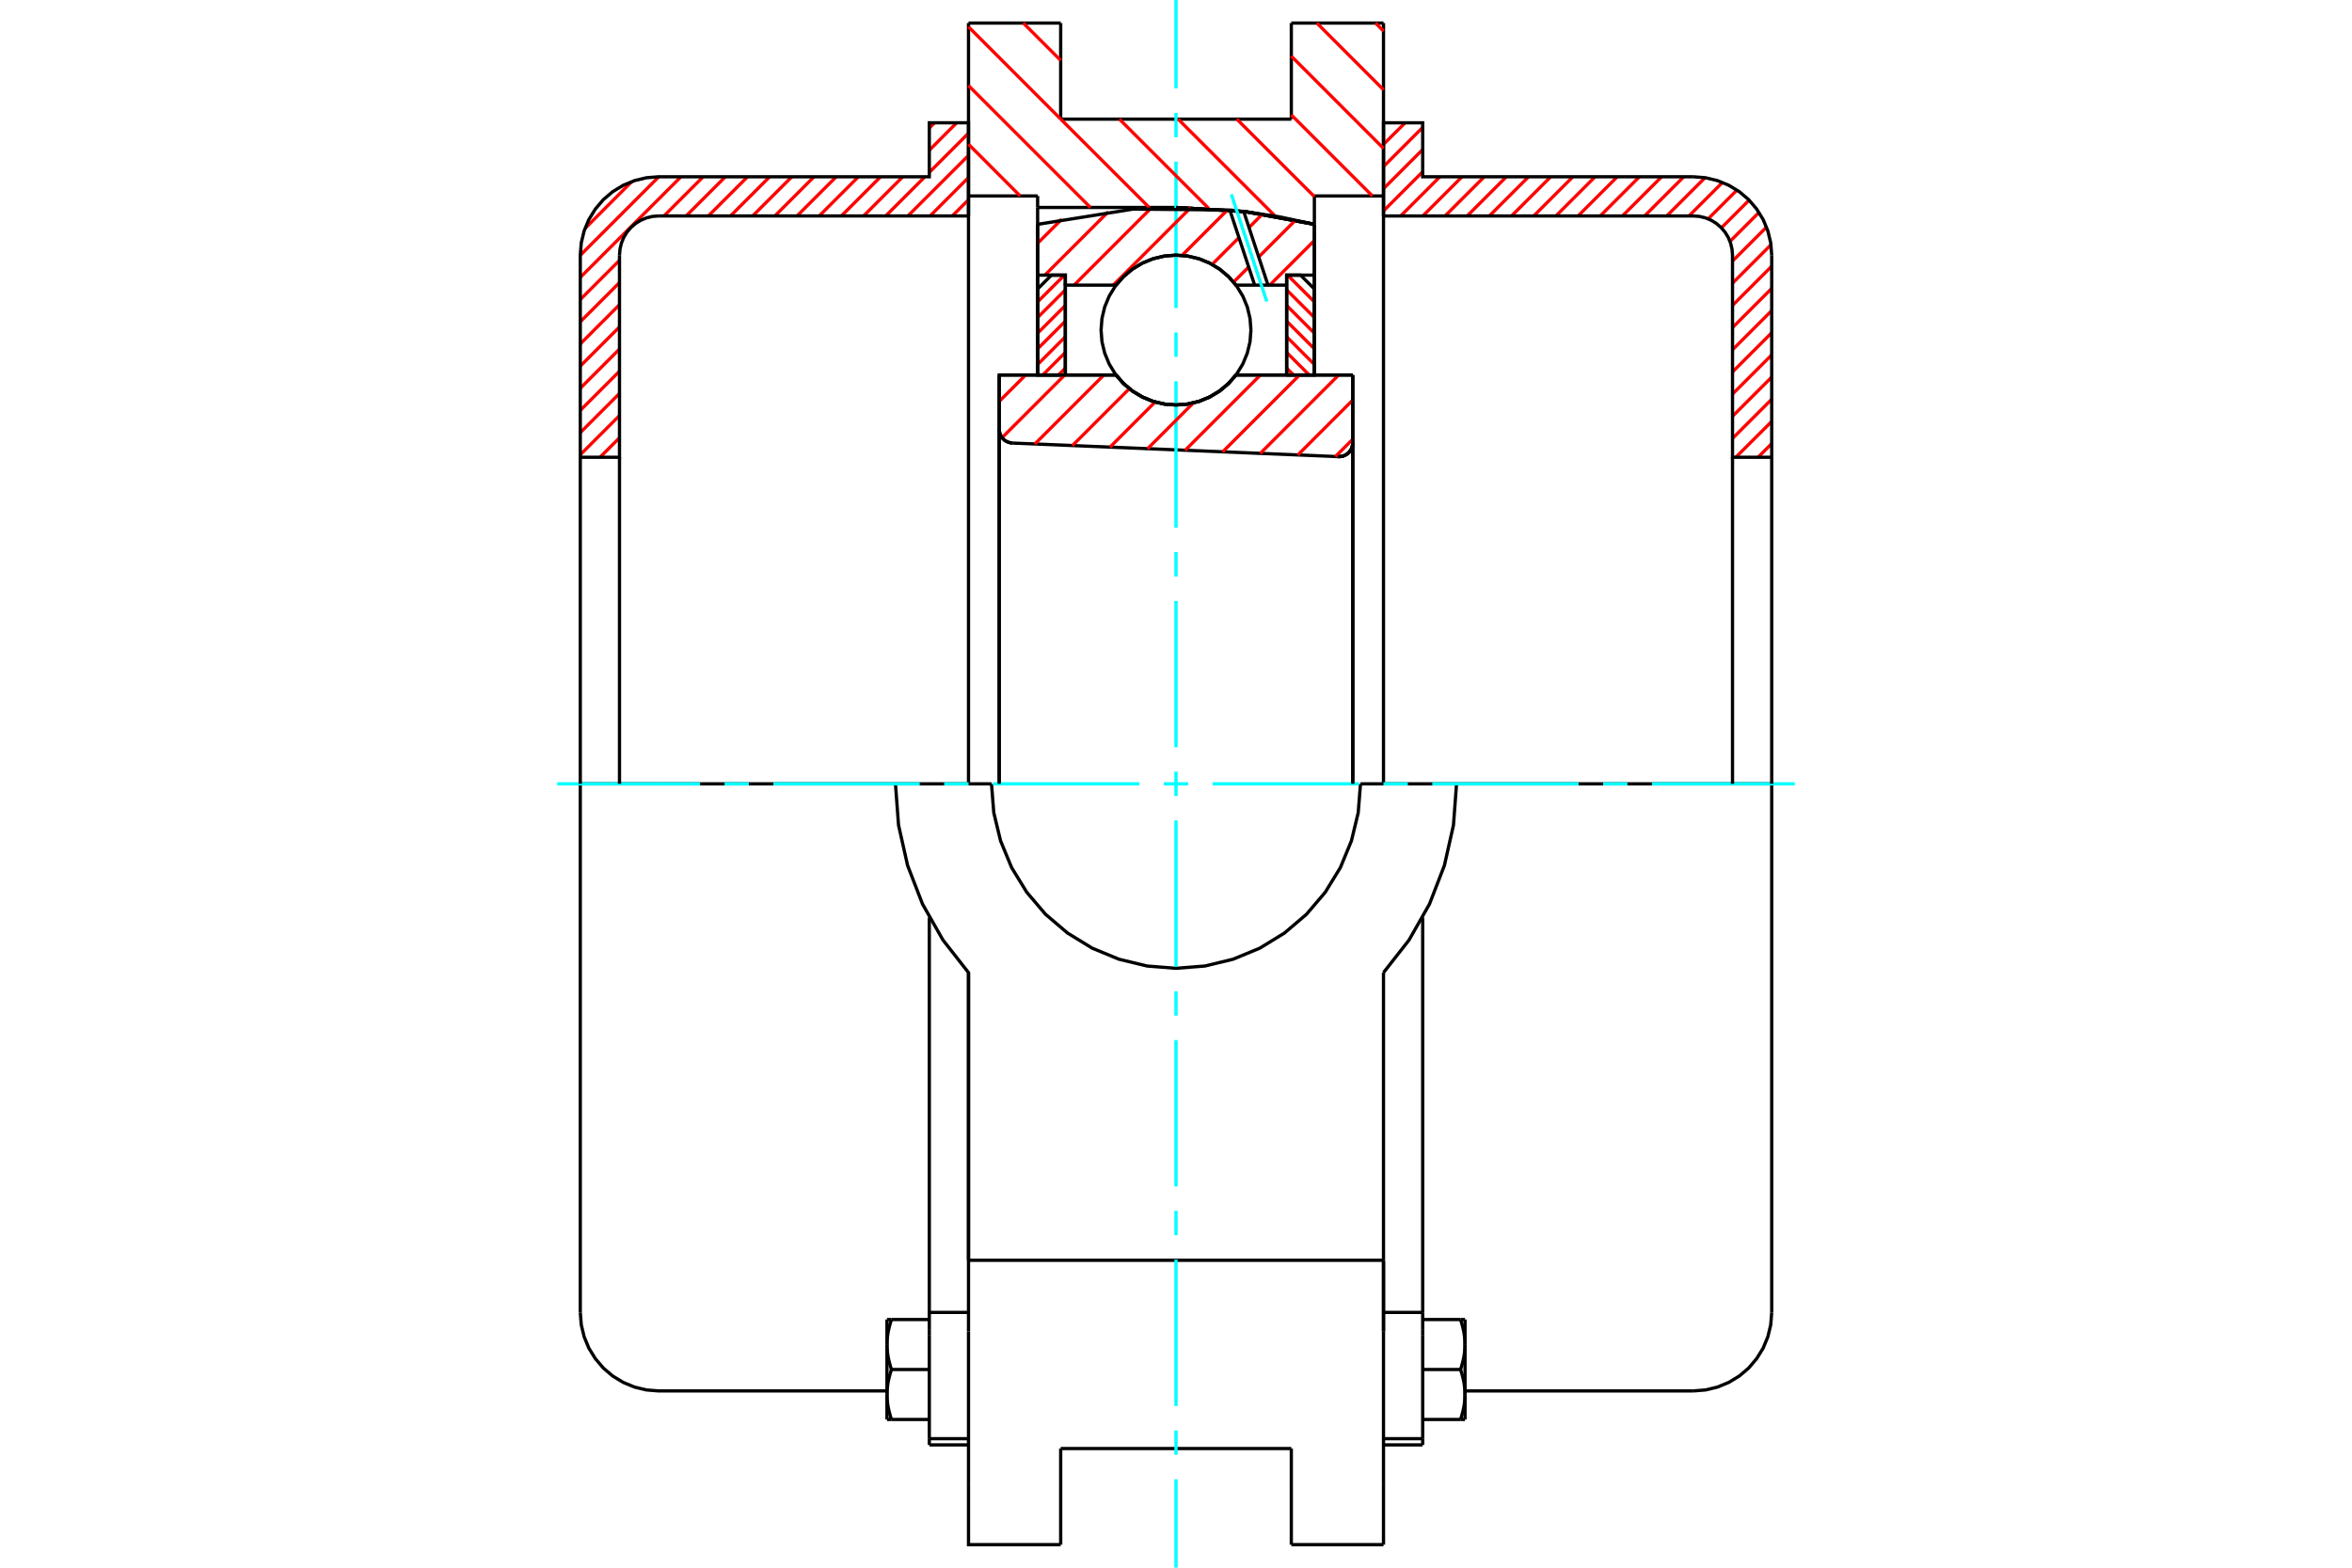 <?xml version="1.0" standalone="no"?>
<!DOCTYPE svg PUBLIC "-//W3C//DTD SVG 1.1//EN"
	"http://www.w3.org/Graphics/SVG/1.1/DTD/svg11.dtd">
<svg xmlns="http://www.w3.org/2000/svg" height="100%" width="100%" viewBox="0 0 36000 24000">
	<rect x="-1800" y="-1200" width="39600" height="26400" style="fill:#FFF"/>
	<g style="fill:none; fill-rule:evenodd" transform="matrix(1 0 0 1 0 0)">
		<g style="fill:none; stroke:#000; stroke-width:50; shape-rendering:geometricPrecision">
			<polyline points="20485,6991 20519,6989 20553,6983 20585,6971 20614,6954 20641,6932 20663,6907 20682,6878 20695,6846 20703,6813 20706,6779"/>
			<line x1="20706" y1="5741" x2="20706" y2="6779"/>
			<line x1="18918" y1="5741" x2="20706" y2="5741"/>
			<polyline points="17082,5741 17199,5874 17335,5988 17487,6079 17651,6146 17823,6186 18000,6200 18177,6186 18349,6146 18513,6079 18665,5988 18801,5874 18918,5741"/>
			<line x1="15294" y1="5741" x2="17082" y2="5741"/>
			<line x1="15294" y1="6571" x2="15294" y2="5741"/>
			<polyline points="15294,6571 15297,6604 15304,6635 15316,6665 15333,6693 15353,6718 15377,6740 15404,6757 15434,6770 15465,6779 15497,6783"/>
			<line x1="20485" y1="6991" x2="15497" y2="6783"/>
			<line x1="20706" y1="6779" x2="20706" y2="12000"/>
			<line x1="15294" y1="6571" x2="15294" y2="12000"/>
			<polyline points="20485,6991 20519,6989 20553,6983 20585,6971 20614,6954 20641,6932 20663,6907 20682,6878 20695,6846 20703,6813 20706,6779"/>
			<line x1="21176" y1="353" x2="21176" y2="3000"/>
			<line x1="19765" y1="353" x2="21176" y2="353"/>
			<line x1="19765" y1="1824" x2="19765" y2="353"/>
			<line x1="16235" y1="1824" x2="19765" y2="1824"/>
			<line x1="16235" y1="353" x2="16235" y2="1824"/>
			<line x1="14824" y1="353" x2="16235" y2="353"/>
			<line x1="14824" y1="3000" x2="14824" y2="353"/>
			<line x1="15882" y1="3000" x2="14824" y2="3000"/>
			<line x1="15882" y1="3176" x2="15882" y2="3000"/>
			<line x1="18000" y1="3176" x2="15882" y2="3176"/>
			<polyline points="20118,3434 19067,3241 18000,3176"/>
			<line x1="20118" y1="3000" x2="20118" y2="3434"/>
			<line x1="21176" y1="3000" x2="20118" y2="3000"/>
			<line x1="22294" y1="12000" x2="20824" y2="12000"/>
			<line x1="15176" y1="12000" x2="13706" y2="12000"/>
			<polyline points="15176,12000 15211,12442 15315,12873 15484,13282 15716,13660 16003,13997 16340,14284 16718,14516 17127,14685 17558,14789 18000,14824 18442,14789 18873,14685 19282,14516 19660,14284 19997,13997 20284,13660 20516,13282 20685,12873 20789,12442 20824,12000"/>
			<polyline points="13706,12000 13753,12632 13892,13250 14120,13840 14433,14391 14824,14890 14824,19294"/>
			<line x1="21176" y1="19294" x2="14824" y2="19294"/>
			<line x1="21176" y1="14890" x2="21176" y2="19294"/>
			<polyline points="21176,14890 21567,14391 21880,13840 22108,13250 22247,12632 22294,12000"/>
			<line x1="21176" y1="20382" x2="21176" y2="19294"/>
			<line x1="21176" y1="22724" x2="21176" y2="20382"/>
			<line x1="21176" y1="23647" x2="21176" y2="22724"/>
			<line x1="21176" y1="19313" x2="21176" y2="20382"/>
			<line x1="21176" y1="3000" x2="21176" y2="12000"/>
			<line x1="20118" y1="3434" x2="20118" y2="5741"/>
			<line x1="15882" y1="5739" x2="15882" y2="3176"/>
			<line x1="14824" y1="12000" x2="14824" y2="3000"/>
			<line x1="16235" y1="22724" x2="16235" y2="22176"/>
			<line x1="16235" y1="23647" x2="16235" y2="22724"/>
			<line x1="16235" y1="22176" x2="19765" y2="22176"/>
			<line x1="19765" y1="22724" x2="19765" y2="23647"/>
			<line x1="19765" y1="22176" x2="19765" y2="22724"/>
			<line x1="14824" y1="20382" x2="14824" y2="22724"/>
			<line x1="19765" y1="23647" x2="21176" y2="23647"/>
			<polyline points="14824,22724 14824,23647 16235,23647"/>
			<line x1="14824" y1="20382" x2="14824" y2="19294"/>
			<polyline points="20118,3434 19067,3241 18000,3176"/>
			<line x1="14224" y1="22025" x2="14224" y2="22120"/>
			<line x1="14224" y1="20436" x2="14224" y2="22025"/>
			<line x1="14224" y1="20349" x2="14224" y2="20436"/>
			<line x1="14224" y1="20092" x2="14224" y2="20349"/>
			<polyline points="14224,14048 14224,20092 14824,20092"/>
			<polyline points="13576,21348 13577,21359 13577,21369 13577,21380 13577,21390 13578,21401 13578,21411 13579,21422 13580,21432 13581,21443 13582,21453 13583,21464 13584,21474 13586,21485 13587,21495 13589,21506 13590,21516 13592,21527 13594,21538 13596,21549 13598,21559 13601,21570 13603,21581 13605,21592 13608,21603 13611,21614 13614,21626 13617,21637 13620,21648 13623,21660 13626,21671 13630,21683 13633,21695 13637,21707 13641,21719 13645,21731"/>
			<line x1="13576" y1="21731" x2="13576" y2="21348"/>
			<line x1="13645" y1="21731" x2="13576" y2="21731"/>
			<polyline points="13576,20584 13577,20594 13577,20605 13577,20615 13577,20626 13578,20636 13578,20646 13579,20657 13580,20667 13581,20678 13582,20688 13583,20699 13584,20709 13586,20720 13587,20730 13589,20741 13590,20752 13592,20762 13594,20773 13596,20784 13598,20795 13601,20806 13603,20816 13605,20827 13608,20839 13611,20850 13614,20861 13617,20872 13620,20884 13623,20895 13626,20907 13630,20918 13633,20930 13637,20942 13641,20954 13645,20966"/>
			<line x1="13576" y1="21348" x2="13576" y2="20584"/>
			<polyline points="13645,20966 13641,20978 13637,20990 13633,21002 13630,21014 13626,21025 13623,21037 13620,21048 13617,21060 13614,21071 13611,21082 13608,21093 13605,21104 13603,21115 13601,21126 13598,21137 13596,21148 13594,21159 13592,21169 13590,21180 13589,21191 13587,21201 13586,21212 13584,21222 13583,21233 13582,21243 13581,21254 13580,21264 13579,21275 13578,21285 13578,21296 13577,21306 13577,21317 13577,21327 13577,21338 13576,21348"/>
			<line x1="13576" y1="20201" x2="13645" y2="20201"/>
			<line x1="13576" y1="20584" x2="13576" y2="20201"/>
			<polyline points="13645,20201 13641,20213 13637,20225 13633,20237 13630,20249 13626,20261 13623,20272 13620,20284 13617,20295 13614,20306 13611,20317 13608,20329 13605,20340 13603,20351 13601,20362 13598,20372 13596,20383 13594,20394 13592,20405 13590,20415 13589,20426 13587,20437 13586,20447 13584,20458 13583,20468 13582,20479 13581,20489 13580,20500 13579,20510 13578,20521 13578,20531 13577,20542 13577,20552 13577,20563 13577,20573 13576,20584"/>
			<line x1="14224" y1="20966" x2="13645" y2="20966"/>
			<line x1="14224" y1="20201" x2="13645" y2="20201"/>
			<line x1="14224" y1="21731" x2="13645" y2="21731"/>
			<line x1="10082" y1="12000" x2="8882" y2="12000"/>
			<line x1="13706" y1="12000" x2="10082" y2="12000"/>
			<line x1="8882" y1="12000" x2="8882" y2="20094"/>
			<line x1="14824" y1="14890" x2="14824" y2="19294"/>
			<line x1="14224" y1="22120" x2="14824" y2="22120"/>
			<line x1="14224" y1="22025" x2="14824" y2="22025"/>
			<polyline points="8882,20094 8897,20282 8941,20465 9013,20639 9112,20799 9234,20943 9377,21065 9538,21163 9712,21235 9895,21279 10082,21294 13576,21294"/>
			<line x1="21776" y1="22120" x2="21776" y2="22025"/>
			<line x1="21176" y1="20092" x2="21776" y2="20092"/>
			<line x1="21776" y1="20349" x2="21776" y2="20092"/>
			<line x1="21776" y1="20436" x2="21776" y2="20349"/>
			<line x1="21776" y1="22025" x2="21776" y2="20436"/>
			<line x1="21776" y1="20092" x2="21776" y2="14048"/>
			<line x1="22355" y1="20201" x2="22424" y2="20201"/>
			<polyline points="22424,20584 22423,20573 22423,20563 22423,20552 22423,20542 22422,20531 22422,20521 22421,20510 22420,20500 22419,20489 22418,20479 22417,20468 22416,20458 22414,20447 22413,20437 22411,20426 22410,20415 22408,20405 22406,20394 22404,20383 22402,20372 22399,20362 22397,20351 22395,20340 22392,20329 22389,20317 22386,20306 22383,20295 22380,20284 22377,20272 22374,20261 22370,20249 22367,20237 22363,20225 22359,20213 22355,20201"/>
			<line x1="22424" y1="20201" x2="22424" y2="20584"/>
			<polyline points="22424,21348 22423,21338 22423,21327 22423,21317 22423,21306 22422,21296 22422,21285 22421,21275 22420,21264 22419,21254 22418,21243 22417,21233 22416,21222 22414,21212 22413,21201 22411,21191 22410,21180 22408,21169 22406,21159 22404,21148 22402,21137 22399,21126 22397,21115 22395,21104 22392,21093 22389,21082 22386,21071 22383,21060 22380,21048 22377,21037 22374,21025 22370,21014 22367,21002 22363,20990 22359,20978 22355,20966"/>
			<line x1="22424" y1="20584" x2="22424" y2="21348"/>
			<polyline points="22355,20966 22359,20954 22363,20942 22367,20930 22370,20918 22374,20907 22377,20895 22380,20884 22383,20872 22386,20861 22389,20850 22392,20839 22395,20827 22397,20816 22399,20806 22402,20795 22404,20784 22406,20773 22408,20762 22410,20752 22411,20741 22413,20730 22414,20720 22416,20709 22417,20699 22418,20688 22419,20678 22420,20667 22421,20657 22422,20646 22422,20636 22423,20626 22423,20615 22423,20605 22423,20594 22424,20584"/>
			<line x1="22424" y1="21731" x2="22355" y2="21731"/>
			<line x1="22424" y1="21348" x2="22424" y2="21731"/>
			<polyline points="22355,21731 22359,21719 22363,21707 22367,21695 22370,21683 22374,21671 22377,21660 22380,21648 22383,21637 22386,21626 22389,21614 22392,21603 22395,21592 22397,21581 22399,21570 22402,21559 22404,21549 22406,21538 22408,21527 22410,21516 22411,21506 22413,21495 22414,21485 22416,21474 22417,21464 22418,21453 22419,21443 22420,21432 22421,21422 22422,21411 22422,21401 22423,21390 22423,21380 22423,21369 22423,21359 22424,21348"/>
			<line x1="21776" y1="21731" x2="22355" y2="21731"/>
			<line x1="21776" y1="20966" x2="22355" y2="20966"/>
			<line x1="21776" y1="20201" x2="22355" y2="20201"/>
			<polyline points="27118,12000 25918,12000 22294,12000"/>
			<line x1="27118" y1="20094" x2="27118" y2="12000"/>
			<line x1="21176" y1="22120" x2="21776" y2="22120"/>
			<line x1="21176" y1="22025" x2="21776" y2="22025"/>
			<polyline points="25918,21294 26105,21279 26288,21235 26462,21163 26623,21065 26766,20943 26888,20799 26987,20639 27059,20465 27103,20282 27118,20094"/>
			<line x1="22424" y1="21294" x2="25918" y2="21294"/>
		</g>
		<g style="fill:none; stroke:#0FF; stroke-width:50; shape-rendering:geometricPrecision">
			<line x1="8529" y1="12000" x2="10716" y2="12000"/>
			<line x1="11090" y1="12000" x2="11463" y2="12000"/>
			<line x1="11837" y1="12000" x2="14078" y2="12000"/>
			<line x1="14451" y1="12000" x2="14825" y2="12000"/>
			<line x1="15199" y1="12000" x2="17440" y2="12000"/>
			<line x1="17813" y1="12000" x2="18187" y2="12000"/>
			<line x1="18560" y1="12000" x2="20801" y2="12000"/>
			<line x1="21175" y1="12000" x2="21549" y2="12000"/>
			<line x1="21922" y1="12000" x2="24163" y2="12000"/>
			<line x1="24537" y1="12000" x2="24910" y2="12000"/>
			<line x1="25284" y1="12000" x2="27471" y2="12000"/>
			<line x1="18000" y1="24000" x2="18000" y2="22646"/>
			<line x1="18000" y1="22272" x2="18000" y2="21899"/>
			<line x1="18000" y1="21525" x2="18000" y2="19284"/>
			<line x1="18000" y1="18910" x2="18000" y2="18537"/>
			<line x1="18000" y1="18163" x2="18000" y2="15922"/>
			<line x1="18000" y1="15549" x2="18000" y2="15175"/>
			<line x1="18000" y1="14801" x2="18000" y2="12560"/>
			<line x1="18000" y1="12187" x2="18000" y2="11813"/>
			<line x1="18000" y1="11440" x2="18000" y2="9199"/>
			<line x1="18000" y1="8825" x2="18000" y2="8451"/>
			<line x1="18000" y1="8078" x2="18000" y2="5837"/>
			<line x1="18000" y1="5463" x2="18000" y2="5090"/>
			<line x1="18000" y1="4716" x2="18000" y2="2475"/>
			<line x1="18000" y1="2101" x2="18000" y2="1728"/>
			<line x1="18000" y1="1354" x2="18000" y2="0"/>
		</g>
		<g style="fill:none; stroke:#F00; stroke-width:50; shape-rendering:geometricPrecision">
			<line x1="27118" y1="6791" x2="26909" y2="7000"/>
			<line x1="27118" y1="6452" x2="26569" y2="7000"/>
			<line x1="27118" y1="6112" x2="26518" y2="6712"/>
			<line x1="27118" y1="5773" x2="26518" y2="6373"/>
			<line x1="27118" y1="5433" x2="26518" y2="6033"/>
			<line x1="27118" y1="5094" x2="26518" y2="5694"/>
			<line x1="27118" y1="4755" x2="26518" y2="5355"/>
			<line x1="27118" y1="4415" x2="26518" y2="5015"/>
			<line x1="27118" y1="4076" x2="26518" y2="4676"/>
			<line x1="27107" y1="3747" x2="26518" y2="4336"/>
			<line x1="27038" y1="3477" x2="26518" y2="3997"/>
			<line x1="26923" y1="3252" x2="26479" y2="3696"/>
			<line x1="26772" y1="3064" x2="26348" y2="3488"/>
			<line x1="26586" y1="2910" x2="26145" y2="3351"/>
			<line x1="26365" y1="2792" x2="25851" y2="3306"/>
			<line x1="26098" y1="2720" x2="25512" y2="3306"/>
			<line x1="25772" y1="2706" x2="25172" y2="3306"/>
			<line x1="25433" y1="2706" x2="24833" y2="3306"/>
			<line x1="25093" y1="2706" x2="24493" y2="3306"/>
			<line x1="24754" y1="2706" x2="24154" y2="3306"/>
			<line x1="24415" y1="2706" x2="23815" y2="3306"/>
			<line x1="24075" y1="2706" x2="23475" y2="3306"/>
			<line x1="23736" y1="2706" x2="23136" y2="3306"/>
			<line x1="23396" y1="2706" x2="22796" y2="3306"/>
			<line x1="23057" y1="2706" x2="22457" y2="3306"/>
			<line x1="22718" y1="2706" x2="22118" y2="3306"/>
			<line x1="22378" y1="2706" x2="21778" y2="3306"/>
			<line x1="22039" y1="2706" x2="21439" y2="3306"/>
			<line x1="21776" y1="2629" x2="21176" y2="3229"/>
			<line x1="21776" y1="2289" x2="21176" y2="2889"/>
			<line x1="21776" y1="1950" x2="21176" y2="2550"/>
			<line x1="21507" y1="1880" x2="21176" y2="2210"/>
		</g>
		<g style="fill:none; stroke:#000; stroke-width:50; shape-rendering:geometricPrecision">
			<polyline points="21176,3306 21176,1880 21776,1880 21776,2706 25918,2706"/>
			<polyline points="27118,3906 27103,3718 27059,3535 26987,3361 26888,3201 26766,3057 26623,2935 26462,2837 26288,2765 26105,2721 25918,2706"/>
			<polyline points="27118,3906 27118,7000 26518,7000 26518,3906 26510,3812 26488,3720 26452,3633 26403,3553 26342,3482 26270,3420 26190,3371 26103,3335 26012,3313 25918,3306 21176,3306"/>
			<line x1="27118" y1="12000" x2="27118" y2="7000"/>
			<line x1="26518" y1="7000" x2="26518" y2="12000"/>
		</g>
		<g style="fill:none; stroke:#F00; stroke-width:50; shape-rendering:geometricPrecision">
			<line x1="14824" y1="3058" x2="14575" y2="3306"/>
			<line x1="14824" y1="2718" x2="14236" y2="3306"/>
			<line x1="14824" y1="2379" x2="13896" y2="3306"/>
			<line x1="14824" y1="2039" x2="14224" y2="2639"/>
			<line x1="14157" y1="2706" x2="13557" y2="3306"/>
			<line x1="14643" y1="1880" x2="14224" y2="2300"/>
			<line x1="13818" y1="2706" x2="13218" y2="3306"/>
			<line x1="14304" y1="1880" x2="14224" y2="1960"/>
			<line x1="13478" y1="2706" x2="12878" y2="3306"/>
			<line x1="9482" y1="6702" x2="9184" y2="7000"/>
			<line x1="13139" y1="2706" x2="12539" y2="3306"/>
			<line x1="9482" y1="6362" x2="8882" y2="6962"/>
			<line x1="12799" y1="2706" x2="12199" y2="3306"/>
			<line x1="9482" y1="6023" x2="8882" y2="6623"/>
			<line x1="12460" y1="2706" x2="11860" y2="3306"/>
			<line x1="9482" y1="5683" x2="8882" y2="6283"/>
			<line x1="12120" y1="2706" x2="11520" y2="3306"/>
			<line x1="9482" y1="5344" x2="8882" y2="5944"/>
			<line x1="11781" y1="2706" x2="11181" y2="3306"/>
			<line x1="9482" y1="5005" x2="8882" y2="5605"/>
			<line x1="11442" y1="2706" x2="10842" y2="3306"/>
			<line x1="9482" y1="4665" x2="8882" y2="5265"/>
			<line x1="11102" y1="2706" x2="10502" y2="3306"/>
			<line x1="9482" y1="4326" x2="8882" y2="4926"/>
			<line x1="10763" y1="2706" x2="10163" y2="3306"/>
			<line x1="9482" y1="3986" x2="8882" y2="4586"/>
			<line x1="10423" y1="2706" x2="8882" y2="4247"/>
			<line x1="10084" y1="2706" x2="8882" y2="3908"/>
			<line x1="9671" y1="2779" x2="8956" y2="3495"/>
		</g>
		<g style="fill:none; stroke:#000; stroke-width:50; shape-rendering:geometricPrecision">
			<polyline points="14824,3306 14824,1880 14224,1880 14224,2706 10082,2706 9895,2721 9712,2765 9538,2837 9377,2935 9234,3057 9112,3201 9013,3361 8941,3535 8897,3718 8882,3906 8882,7000 9482,7000 9482,3906"/>
			<polyline points="10082,3306 9988,3313 9897,3335 9810,3371 9730,3420 9658,3482 9597,3553 9548,3633 9512,3720 9490,3812 9482,3906"/>
			<line x1="10082" y1="3306" x2="14824" y2="3306"/>
			<line x1="8882" y1="12000" x2="8882" y2="7000"/>
			<line x1="9482" y1="7000" x2="9482" y2="12000"/>
		</g>
		<g style="fill:none; stroke:#F00; stroke-width:50; shape-rendering:geometricPrecision">
			<line x1="21054" y1="353" x2="21176" y2="475"/>
			<line x1="20156" y1="353" x2="21176" y2="1374"/>
			<line x1="19765" y1="860" x2="21176" y2="2272"/>
			<line x1="19765" y1="1759" x2="21006" y2="3000"/>
			<line x1="18931" y1="1824" x2="20118" y2="3010"/>
			<line x1="18033" y1="1824" x2="19519" y2="3310"/>
			<line x1="15663" y1="353" x2="16235" y2="925"/>
			<line x1="17134" y1="1824" x2="18502" y2="3192"/>
			<line x1="14824" y1="411" x2="16235" y2="1823"/>
			<line x1="16236" y1="1824" x2="17589" y2="3176"/>
			<line x1="14824" y1="1310" x2="16690" y2="3176"/>
			<line x1="14824" y1="2208" x2="15615" y2="3000"/>
		</g>
		<g style="fill:none; stroke:#000; stroke-width:50; shape-rendering:geometricPrecision">
			<polyline points="20118,3434 19067,3241 18000,3176"/>
		</g>
		<g style="fill:none; stroke:#F00; stroke-width:50; shape-rendering:geometricPrecision">
			<line x1="16292" y1="4212" x2="15882" y2="4621"/>
			<line x1="16306" y1="4438" x2="15882" y2="4861"/>
			<line x1="16306" y1="4677" x2="15882" y2="5101"/>
			<line x1="16306" y1="4917" x2="15882" y2="5340"/>
			<line x1="16306" y1="5156" x2="15882" y2="5580"/>
			<line x1="16306" y1="5396" x2="15961" y2="5741"/>
			<line x1="16306" y1="5635" x2="16200" y2="5741"/>
		</g>
		<g style="fill:none; stroke:#000; stroke-width:50; shape-rendering:geometricPrecision">
			<polyline points="16306,5741 16306,4212 16094,4212 15882,4424 15882,5741 16306,5741"/>
		</g>
		<g style="fill:none; stroke:#F00; stroke-width:50; shape-rendering:geometricPrecision">
			<line x1="19708" y1="4212" x2="20118" y2="4621"/>
			<line x1="19694" y1="4438" x2="20118" y2="4861"/>
			<line x1="19694" y1="4677" x2="20118" y2="5101"/>
			<line x1="19694" y1="4917" x2="20118" y2="5340"/>
			<line x1="19694" y1="5156" x2="20118" y2="5580"/>
			<line x1="19694" y1="5396" x2="20039" y2="5741"/>
			<line x1="19694" y1="5635" x2="19800" y2="5741"/>
		</g>
		<g style="fill:none; stroke:#000; stroke-width:50; shape-rendering:geometricPrecision">
			<polyline points="19694,5741 19694,4212 19906,4212 20118,4424 20118,5741 19694,5741"/>
			<polyline points="19147,5053 19133,4874 19091,4698 19022,4532 18928,4379 18811,4242 18674,4125 18521,4031 18354,3962 18179,3920 18000,3906 17821,3920 17646,3962 17479,4031 17326,4125 17189,4242 17072,4379 16978,4532 16909,4698 16867,4874 16853,5053 16867,5232 16909,5407 16978,5574 17072,5727 17189,5864 17326,5981 17479,6075 17646,6144 17821,6186 18000,6200 18179,6186 18354,6144 18521,6075 18674,5981 18811,5864 18928,5727 19022,5574 19091,5407 19133,5232 19147,5053"/>
		</g>
		<g style="fill:none; stroke:#F00; stroke-width:50; shape-rendering:geometricPrecision">
			<line x1="20118" y1="3682" x2="19435" y2="4365"/>
			<line x1="19828" y1="3372" x2="19266" y2="3934"/>
			<line x1="19112" y1="4088" x2="18881" y2="4319"/>
			<line x1="19321" y1="3280" x2="19117" y2="3484"/>
			<line x1="18963" y1="3638" x2="18553" y2="4048"/>
			<line x1="18789" y1="3213" x2="18092" y2="3910"/>
			<line x1="18223" y1="3181" x2="17039" y2="4365"/>
			<line x1="17617" y1="3187" x2="16440" y2="4365"/>
			<line x1="16964" y1="3242" x2="15993" y2="4212"/>
			<line x1="16251" y1="3356" x2="15882" y2="3724"/>
		</g>
		<g style="fill:none; stroke:#000; stroke-width:50; shape-rendering:geometricPrecision">
			<polyline points="15882,5741 15882,4212 15882,3434"/>
			<polyline points="18824,3215 17344,3201 15882,3434"/>
			<polyline points="19036,3237 18930,3226 18824,3215"/>
			<polyline points="20118,3434 19580,3319 19036,3237"/>
			<polyline points="20118,3434 20118,4212 19694,4212 19694,4365 19694,5741"/>
			<polyline points="19694,4365 19408,4365 19204,4365 18918,4365 18801,4232 18665,4118 18513,4027 18349,3960 18177,3920 18000,3906 17823,3920 17651,3960 17487,4027 17335,4118 17199,4232 17082,4365 16306,4365 16306,5741"/>
			<polyline points="16306,4365 16306,4212 15882,4212"/>
			<line x1="20118" y1="4212" x2="20118" y2="5741"/>
		</g>
		<g style="fill:none; stroke:#0FF; stroke-width:50; shape-rendering:geometricPrecision">
			<line x1="19389" y1="4615" x2="18847" y2="2975"/>
		</g>
		<g style="fill:none; stroke:#000; stroke-width:50; shape-rendering:geometricPrecision">
			<line x1="19204" y1="4365" x2="18824" y2="3215"/>
			<line x1="19408" y1="4365" x2="19036" y2="3237"/>
		</g>
		<g style="fill:none; stroke:#F00; stroke-width:50; shape-rendering:geometricPrecision">
			<line x1="20706" y1="6723" x2="20440" y2="6989"/>
			<line x1="20706" y1="6124" x2="19865" y2="6965"/>
			<line x1="20490" y1="5741" x2="19290" y2="6941"/>
			<line x1="19891" y1="5741" x2="18715" y2="6917"/>
			<line x1="19292" y1="5741" x2="18140" y2="6893"/>
			<line x1="18266" y1="6168" x2="17565" y2="6869"/>
			<line x1="17681" y1="6154" x2="16990" y2="6845"/>
			<line x1="17286" y1="5950" x2="16415" y2="6821"/>
			<line x1="16896" y1="5741" x2="15840" y2="6797"/>
			<line x1="16297" y1="5741" x2="15338" y2="6700"/>
			<line x1="15698" y1="5741" x2="15294" y2="6145"/>
		</g>
		<g style="fill:none; stroke:#000; stroke-width:50; shape-rendering:geometricPrecision">
			<polyline points="15294,6571 15297,6604 15304,6635 15316,6665 15333,6693 15353,6718 15377,6740 15404,6757 15434,6770 15465,6779 15497,6783"/>
			<polyline points="20485,6991 20519,6989 20553,6983 20585,6971 20614,6954 20641,6932 20663,6907 20682,6878 20695,6846 20703,6813 20706,6779"/>
			<polyline points="20706,5741 20282,5741 18918,5741"/>
			<polyline points="17082,5741 17199,5874 17335,5988 17487,6079 17651,6146 17823,6186 18000,6200 18177,6186 18349,6146 18513,6079 18665,5988 18801,5874 18918,5741"/>
			<polyline points="17082,5741 15718,5741 15294,5741 15294,12000"/>
			<line x1="20706" y1="12000" x2="20706" y2="5741"/>
		</g>
	</g>
</svg>
